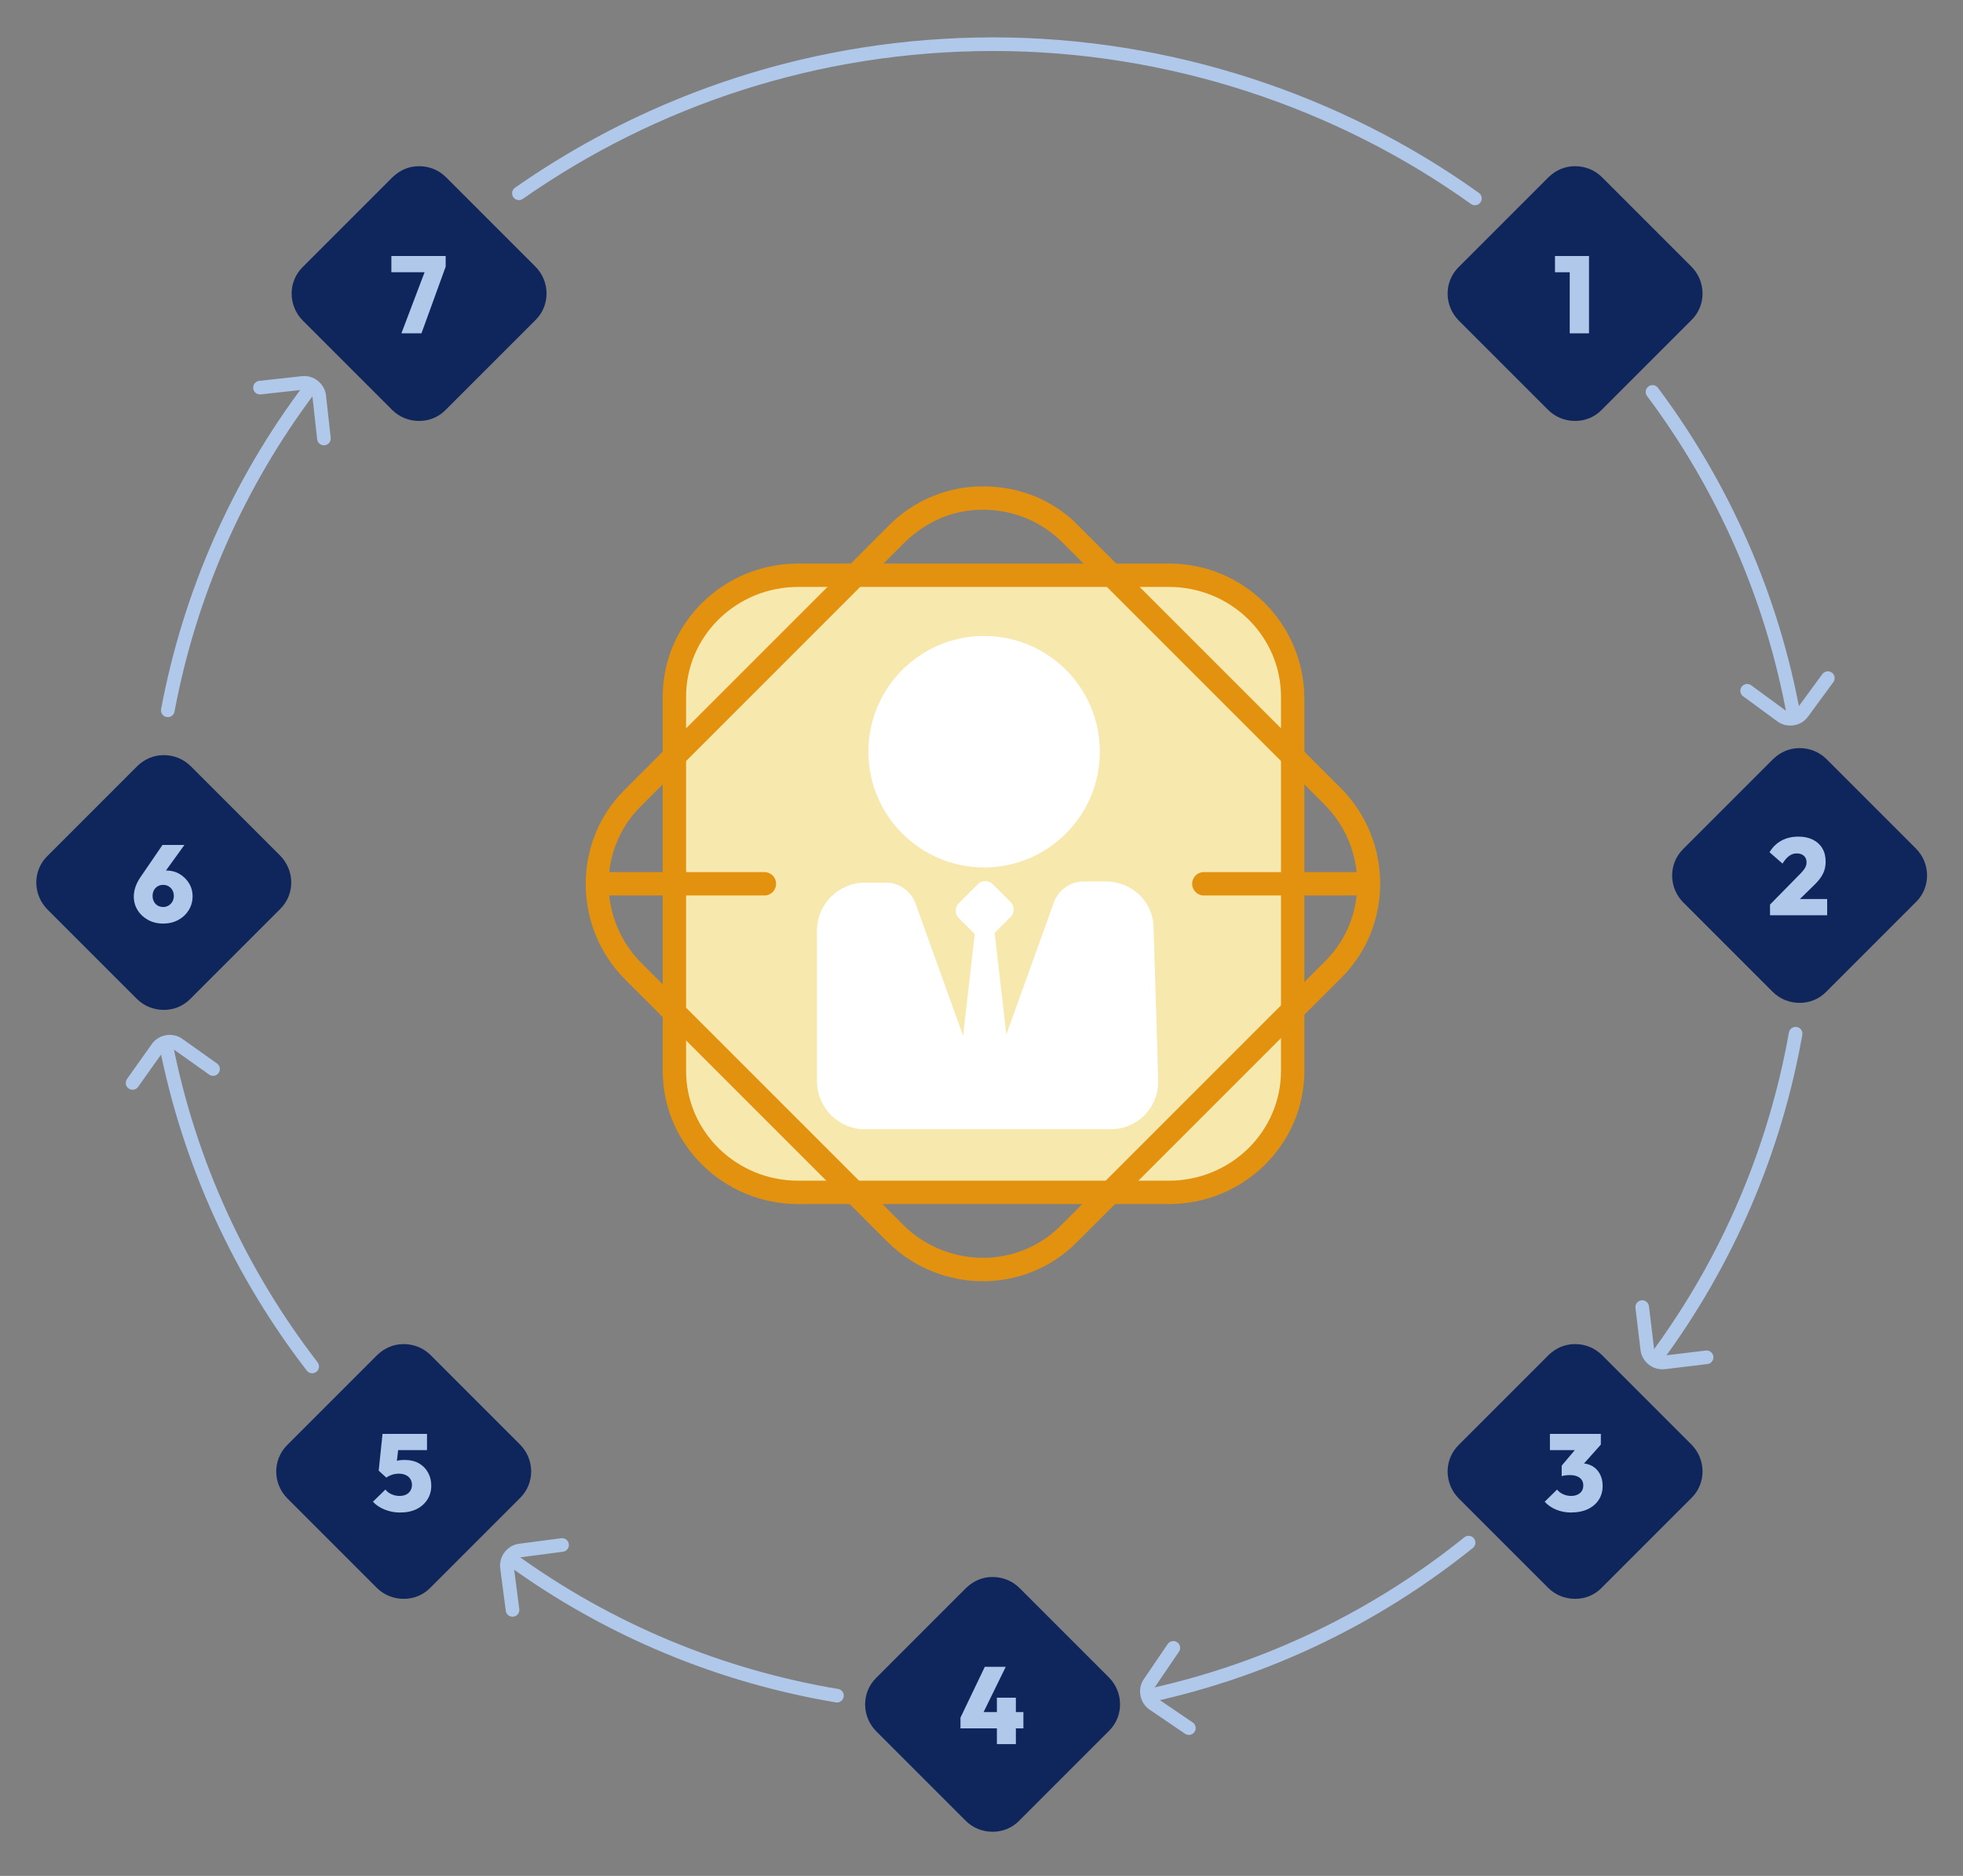 <?xml version="1.0" encoding="UTF-8"?>
<svg xmlns="http://www.w3.org/2000/svg" id="Layer_1" viewBox="0 0 810 774">
  <rect x="0" y="0" width="810" height="774" fill="#808080" stroke="none"/>
  <defs>
    <style>.cls-1{stroke-width:5.62px;}.cls-1,.cls-2{stroke:#b0c8ea;stroke-linejoin:round;}.cls-1,.cls-2,.cls-3{fill:none;stroke-linecap:round;}.cls-2{stroke-width:5.62px;}.cls-3{stroke:#e2920e;stroke-miterlimit:10;stroke-width:9.65px;}.cls-4{fill:#f7e8ae;}.cls-4,.cls-5,.cls-6,.cls-7,.cls-8{stroke-width:0px;}.cls-5{fill:#0f265c;}.cls-6{fill:#e2920e;}.cls-7{fill:#b0c8ea;}.cls-8{fill:#fff;}</style>
  </defs>
  <path class="cls-1" d="m214.12,79.76c55.46-38.78,122.95-61.53,195.75-61.53s142.72,23.58,198.73,63.64"></path>
  <path class="cls-4" d="m329.88,491.97c-27.97,0-51.12-22.67-51.12-50.16v-154.33c0-27.49,22.67-50.16,51.12-50.16h152.88c27.97,0,51.12,22.67,51.12,50.16v154.33c0,27.49-22.67,50.16-51.12,50.16h-152.88Z"></path>
  <path class="cls-6" d="m482.28,232.51v9.65c25.56,0,46.3,20.26,46.3,45.33v154.33c0,25.08-20.74,45.33-46.3,45.33h-152.88c-25.56,0-46.3-20.26-46.3-45.33v-154.33c0-25.08,20.74-45.33,46.3-45.33h152.88v-9.65m0,0h-152.88c-30.87,0-55.94,24.6-55.94,54.98v154.33c0,30.38,25.08,54.98,55.94,54.98h152.88c30.87,0,55.95-24.6,55.95-54.98v-154.33c-.48-30.38-25.08-54.98-55.95-54.98h0Z"></path>
  <circle class="cls-8" cx="406.08" cy="310.15" r="47.75"></circle>
  <path class="cls-8" d="m476.01,382.98c0-10.61-8.68-19.29-19.77-19.29h-9.16c-5.31,0-10.13,3.38-12.06,8.2l-19.77,54.98-4.82-41.96,6.75-6.75c1.45-1.45,1.45-4.34,0-5.79l-7.72-7.72c-1.45-1.45-4.34-1.45-5.79,0l-8.2,8.2c-1.45,1.45-1.45,4.34,0,5.79l6.75,6.75-4.82,41.96-19.77-54.98c-1.93-4.82-6.75-8.2-12.06-8.2h-8.68c-10.61,0-19.77,8.68-19.77,19.77v62.21c0,10.61,8.68,19.77,19.77,19.77h101.28c11.09,0,19.77-8.68,19.77-19.77l-1.93-63.18Z"></path>
  <line class="cls-3" x1="315.41" y1="364.65" x2="249.82" y2="364.65"></line>
  <line class="cls-3" x1="564.27" y1="364.65" x2="496.75" y2="364.65"></line>
  <path class="cls-6" d="m405.6,210.32h0c12.54,0,24.11,4.82,32.8,13.5l108.03,108.03c17.84,17.84,18.33,46.78.48,64.63l-109.48,109.48c-8.2,8.2-19.77,13.02-31.83,13.02s-24.11-4.82-32.8-13.5l-108.03-108.03c-17.84-17.84-18.33-46.78-.48-64.63l109.48-109.48c8.68-8.2,19.29-13.02,31.83-13.02m0-9.65c-13.99,0-27.97,5.31-38.58,15.92l-109.48,109.48c-21.22,21.22-21.22,56.43.48,78.13l108.03,108.03c11.09,11.09,25.56,16.4,39.55,16.4s27.97-5.31,38.58-15.92l109.48-109.48c21.22-21.22,21.22-56.43-.48-78.13l-108.03-108.03c-10.61-11.09-25.08-16.4-39.55-16.4h0Z"></path>
  <path class="cls-2" d="m681.88,161.71c28.99,38.76,49.38,84.33,58.34,133.87"></path>
  <path class="cls-5" d="m661.1,73.17c-2.96-2.96-6.9-4.6-11.17-4.6s-7.88,1.64-10.84,4.43l-37.28,37.28c-6.08,6.08-5.91,15.93.16,22.01l36.79,36.79c2.96,2.96,6.9,4.6,11.17,4.6s8.05-1.64,10.84-4.43l37.28-37.28c6.08-6.08,5.91-15.93-.16-22.01l-36.79-36.79Z"></path>
  <path class="cls-7" d="m641.64,112.33v-6.7h13.59v6.7h-13.59Zm6.08,25.2v-31.9h7.96v31.9h-7.96Z"></path>
  <path class="cls-5" d="m661.1,559.17c-2.96-2.96-6.9-4.6-11.17-4.6s-7.88,1.64-10.84,4.43l-37.28,37.28c-6.08,6.08-5.91,15.93.16,22.01l36.79,36.79c2.96,2.96,6.9,4.6,11.17,4.6s8.05-1.64,10.84-4.43l37.28-37.28c6.08-6.08,5.91-15.93-.16-22.01l-36.79-36.79Z"></path>
  <path class="cls-7" d="m648.41,624.07c-2.25,0-4.33-.39-6.23-1.17-1.91-.78-3.5-1.87-4.79-3.29l5.13-5.04c.54.78,1.34,1.42,2.41,1.91,1.06.5,2.18.74,3.35.74.99,0,1.87-.17,2.63-.52.76-.34,1.36-.84,1.78-1.49.42-.64.63-1.42.63-2.32s-.22-1.67-.65-2.29c-.44-.63-1.07-1.12-1.89-1.46-.83-.34-1.82-.52-2.99-.52-.57,0-1.19.04-1.84.11-.66.08-1.17.19-1.53.34l3.51-4.41c.93-.24,1.8-.44,2.61-.61.81-.17,1.53-.25,2.16-.25,1.62,0,3.08.38,4.37,1.12,1.29.75,2.32,1.82,3.08,3.22.77,1.39,1.15,3.05,1.15,4.97,0,2.16-.53,4.07-1.6,5.71-1.07,1.65-2.57,2.93-4.5,3.85-1.94.91-4.19,1.37-6.77,1.37Zm-8.86-25.74v-6.7h21.01v4.41l-6.08,2.29h-14.94Zm4.86,10.76v-4.37l7.38-8.73,8.78.04-7.7,8.64-8.46,4.41Z"></path>
  <path class="cls-5" d="m753.75,313.27c-2.96-2.96-6.9-4.6-11.17-4.6s-7.88,1.64-10.84,4.43l-37.28,37.28c-6.08,6.08-5.91,15.93.16,22.01l36.79,36.79c2.96,2.96,6.9,4.6,11.17,4.6s8.05-1.64,10.84-4.43l37.28-37.28c6.08-6.08,5.91-15.93-.16-22.01l-36.79-36.79Z"></path>
  <path class="cls-7" d="m730.37,373.22l12.51-12.73c.6-.6,1.09-1.17,1.49-1.71.39-.54.67-1.04.83-1.51.17-.46.25-.95.25-1.46,0-1.14-.37-2.04-1.1-2.7-.74-.66-1.7-.99-2.9-.99s-2.17.32-3.1.97c-.93.65-1.88,1.72-2.83,3.22l-5.36-4.68c1.29-2.13,2.95-3.74,4.97-4.82,2.03-1.08,4.34-1.62,6.95-1.62,2.31,0,4.3.42,5.98,1.26,1.68.84,2.98,2.02,3.89,3.56.92,1.53,1.37,3.36,1.37,5.49,0,1.26-.17,2.42-.5,3.49-.33,1.06-.86,2.11-1.58,3.15s-1.68,2.12-2.88,3.26l-8.24,8.06-9.76-.23Zm0,4.41v-4.41l6.75-2.29h16.83v6.71h-23.58Z"></path>
  <path class="cls-5" d="m78.75,316.17c-2.96-2.96-6.9-4.6-11.17-4.6s-7.88,1.64-10.84,4.43l-37.28,37.28c-6.08,6.08-5.91,15.93.16,22.01l36.79,36.79c2.96,2.96,6.9,4.6,11.17,4.6s8.05-1.64,10.84-4.43l37.28-37.28c6.08-6.08,5.91-15.93-.16-22.01l-36.79-36.79Z"></path>
  <path class="cls-7" d="m67.32,381.07c-2.28,0-4.33-.5-6.17-1.48-1.83-.99-3.28-2.32-4.34-4.01-1.06-1.68-1.6-3.57-1.6-5.67,0-2.61.9-5.25,2.7-7.92l9.14-13.36h9.04l-10.4,14.4-2.97-.31c.45-.72.91-1.34,1.37-1.87.46-.52,1.05-.94,1.76-1.24.7-.3,1.6-.45,2.68-.45,2.04,0,3.88.47,5.51,1.42,1.63.94,2.95,2.22,3.94,3.83.99,1.6,1.49,3.41,1.49,5.42s-.53,4-1.6,5.71c-1.07,1.71-2.51,3.06-4.34,4.05-1.83.99-3.9,1.48-6.21,1.48Zm0-6.84c.84,0,1.59-.2,2.25-.61.66-.4,1.18-.95,1.58-1.64.39-.69.58-1.47.58-2.34s-.2-1.65-.58-2.34c-.39-.69-.92-1.23-1.58-1.62-.66-.39-1.41-.58-2.25-.58s-1.59.2-2.25.58c-.66.39-1.18.93-1.55,1.62-.38.69-.56,1.47-.56,2.34s.19,1.66.56,2.36c.38.71.89,1.25,1.55,1.64.66.39,1.41.58,2.25.58Z"></path>
  <path class="cls-5" d="m184.1,73.17c-2.96-2.96-6.9-4.6-11.17-4.6s-7.88,1.64-10.84,4.43l-37.28,37.28c-6.08,6.08-5.91,15.93.16,22.01l36.79,36.79c2.96,2.96,6.9,4.6,11.17,4.6s8.05-1.64,10.84-4.43l37.28-37.28c6.08-6.08,5.91-15.93-.16-22.01l-36.79-36.79Z"></path>
  <path class="cls-7" d="m161.49,112.33v-6.7h22.41v4.41l-2.47,2.29h-19.94Zm4.14,25.2l10.44-27.5h7.83l-9.99,27.5h-8.28Z"></path>
  <path class="cls-5" d="m177.75,559.17c-2.96-2.96-6.9-4.6-11.17-4.6s-7.88,1.64-10.84,4.43l-37.28,37.28c-6.08,6.08-5.91,15.93.16,22.01l36.79,36.79c2.96,2.96,6.9,4.6,11.17,4.6s8.05-1.64,10.84-4.43l37.28-37.28c6.08-6.08,5.91-15.93-.16-22.01l-36.79-36.79Z"></path>
  <path class="cls-7" d="m165.08,624.07c-2.16,0-4.24-.39-6.23-1.17-2-.78-3.65-1.87-4.97-3.29l5.17-5.04c.54.78,1.34,1.42,2.41,1.91,1.06.5,2.18.74,3.35.74,1.05,0,1.96-.18,2.72-.54.76-.36,1.36-.89,1.8-1.6.43-.7.65-1.51.65-2.41s-.22-1.74-.65-2.43c-.44-.69-1.06-1.23-1.87-1.62-.81-.39-1.79-.58-2.92-.58-1.02,0-1.97.15-2.84.45s-1.63.69-2.29,1.17l.77-5.13c.81-.51,1.53-.92,2.16-1.24.63-.31,1.3-.55,2-.7.71-.15,1.54-.22,2.5-.22,2.43,0,4.46.48,6.1,1.44,1.63.96,2.88,2.25,3.74,3.87.86,1.62,1.28,3.39,1.28,5.31,0,2.13-.53,4.04-1.6,5.71-1.07,1.68-2.54,2.99-4.43,3.94-1.89.94-4.17,1.42-6.84,1.42Zm-5.67-14.4l-3.15-2.88,1.58-15.16h7.2l-1.67,14.67-3.96,3.38Zm-.63-11.34l-.94-6.7h18.36v6.7h-17.42Z"></path>
  <path class="cls-5" d="m420.75,655.27c-2.96-2.96-6.9-4.6-11.17-4.6s-7.88,1.64-10.84,4.43l-37.28,37.28c-6.08,6.08-5.91,15.93.16,22.01l36.79,36.79c2.96,2.96,6.9,4.6,11.17,4.6s8.05-1.64,10.84-4.43l37.28-37.28c6.08-6.08,5.91-15.93-.16-22.01l-36.79-36.79Z"></path>
  <path class="cls-7" d="m396.32,708.7l10.04-20.97h8.64l-10.26,20.97h-8.42Zm0,4.41v-4.41l2.39-2.29h23.58v6.71h-25.97Zm15.03,6.52v-19.17h7.83v19.17h-7.83Z"></path>
  <path class="cls-2" d="m720.93,285.02l14.05,10.3c1.39,1.07,3.11,1.41,4.74,1.16h0c1.58-.24,3.06-1.08,4.07-2.46l10.44-14.23"></path>
  <path class="cls-2" d="m740.93,426.5c-8.47,47.65-27.79,93.69-57.81,134.1"></path>
  <path class="cls-2" d="m677.63,539.3l2.08,17.29c.17,1.74,1.09,3.24,2.39,4.25h0c1.25.98,2.88,1.49,4.58,1.29l17.53-2.11"></path>
  <path class="cls-2" d="m605.99,636.49c-37.7,30.35-82.51,52.36-131.7,63.08"></path>
  <path class="cls-2" d="m484.15,679.91l-9.8,14.41c-1.02,1.43-1.3,3.16-.99,4.78h0c.3,1.57,1.19,3.02,2.61,3.98l14.6,9.93"></path>
  <path class="cls-2" d="m345.36,699.63c-47.74-7.99-93.96-26.85-134.67-56.47"></path>
  <path class="cls-2" d="m231.94,637.46l-17.27,2.26c-1.74.19-3.23,1.13-4.23,2.43h0c-.97,1.26-1.46,2.9-1.24,4.59l2.29,17.5"></path>
  <path class="cls-2" d="m128.82,563.79c-29.57-38.32-50.65-83.57-60.36-132.97"></path>
  <path class="cls-2" d="m87.91,441.08l-14.2-10.09c-1.4-1.05-3.13-1.37-4.76-1.09h0c-1.57.27-3.04,1.13-4.03,2.52l-10.22,14.39"></path>
  <path class="cls-2" d="m69.24,293.08c8.95-47.57,28.72-93.4,59.14-133.51"></path>
  <path class="cls-2" d="m133.66,180.92l-1.91-17.31c-.15-1.74-1.06-3.25-2.35-4.28h0c-1.24-1-2.87-1.52-4.57-1.33l-17.55,1.94"></path>
</svg>
